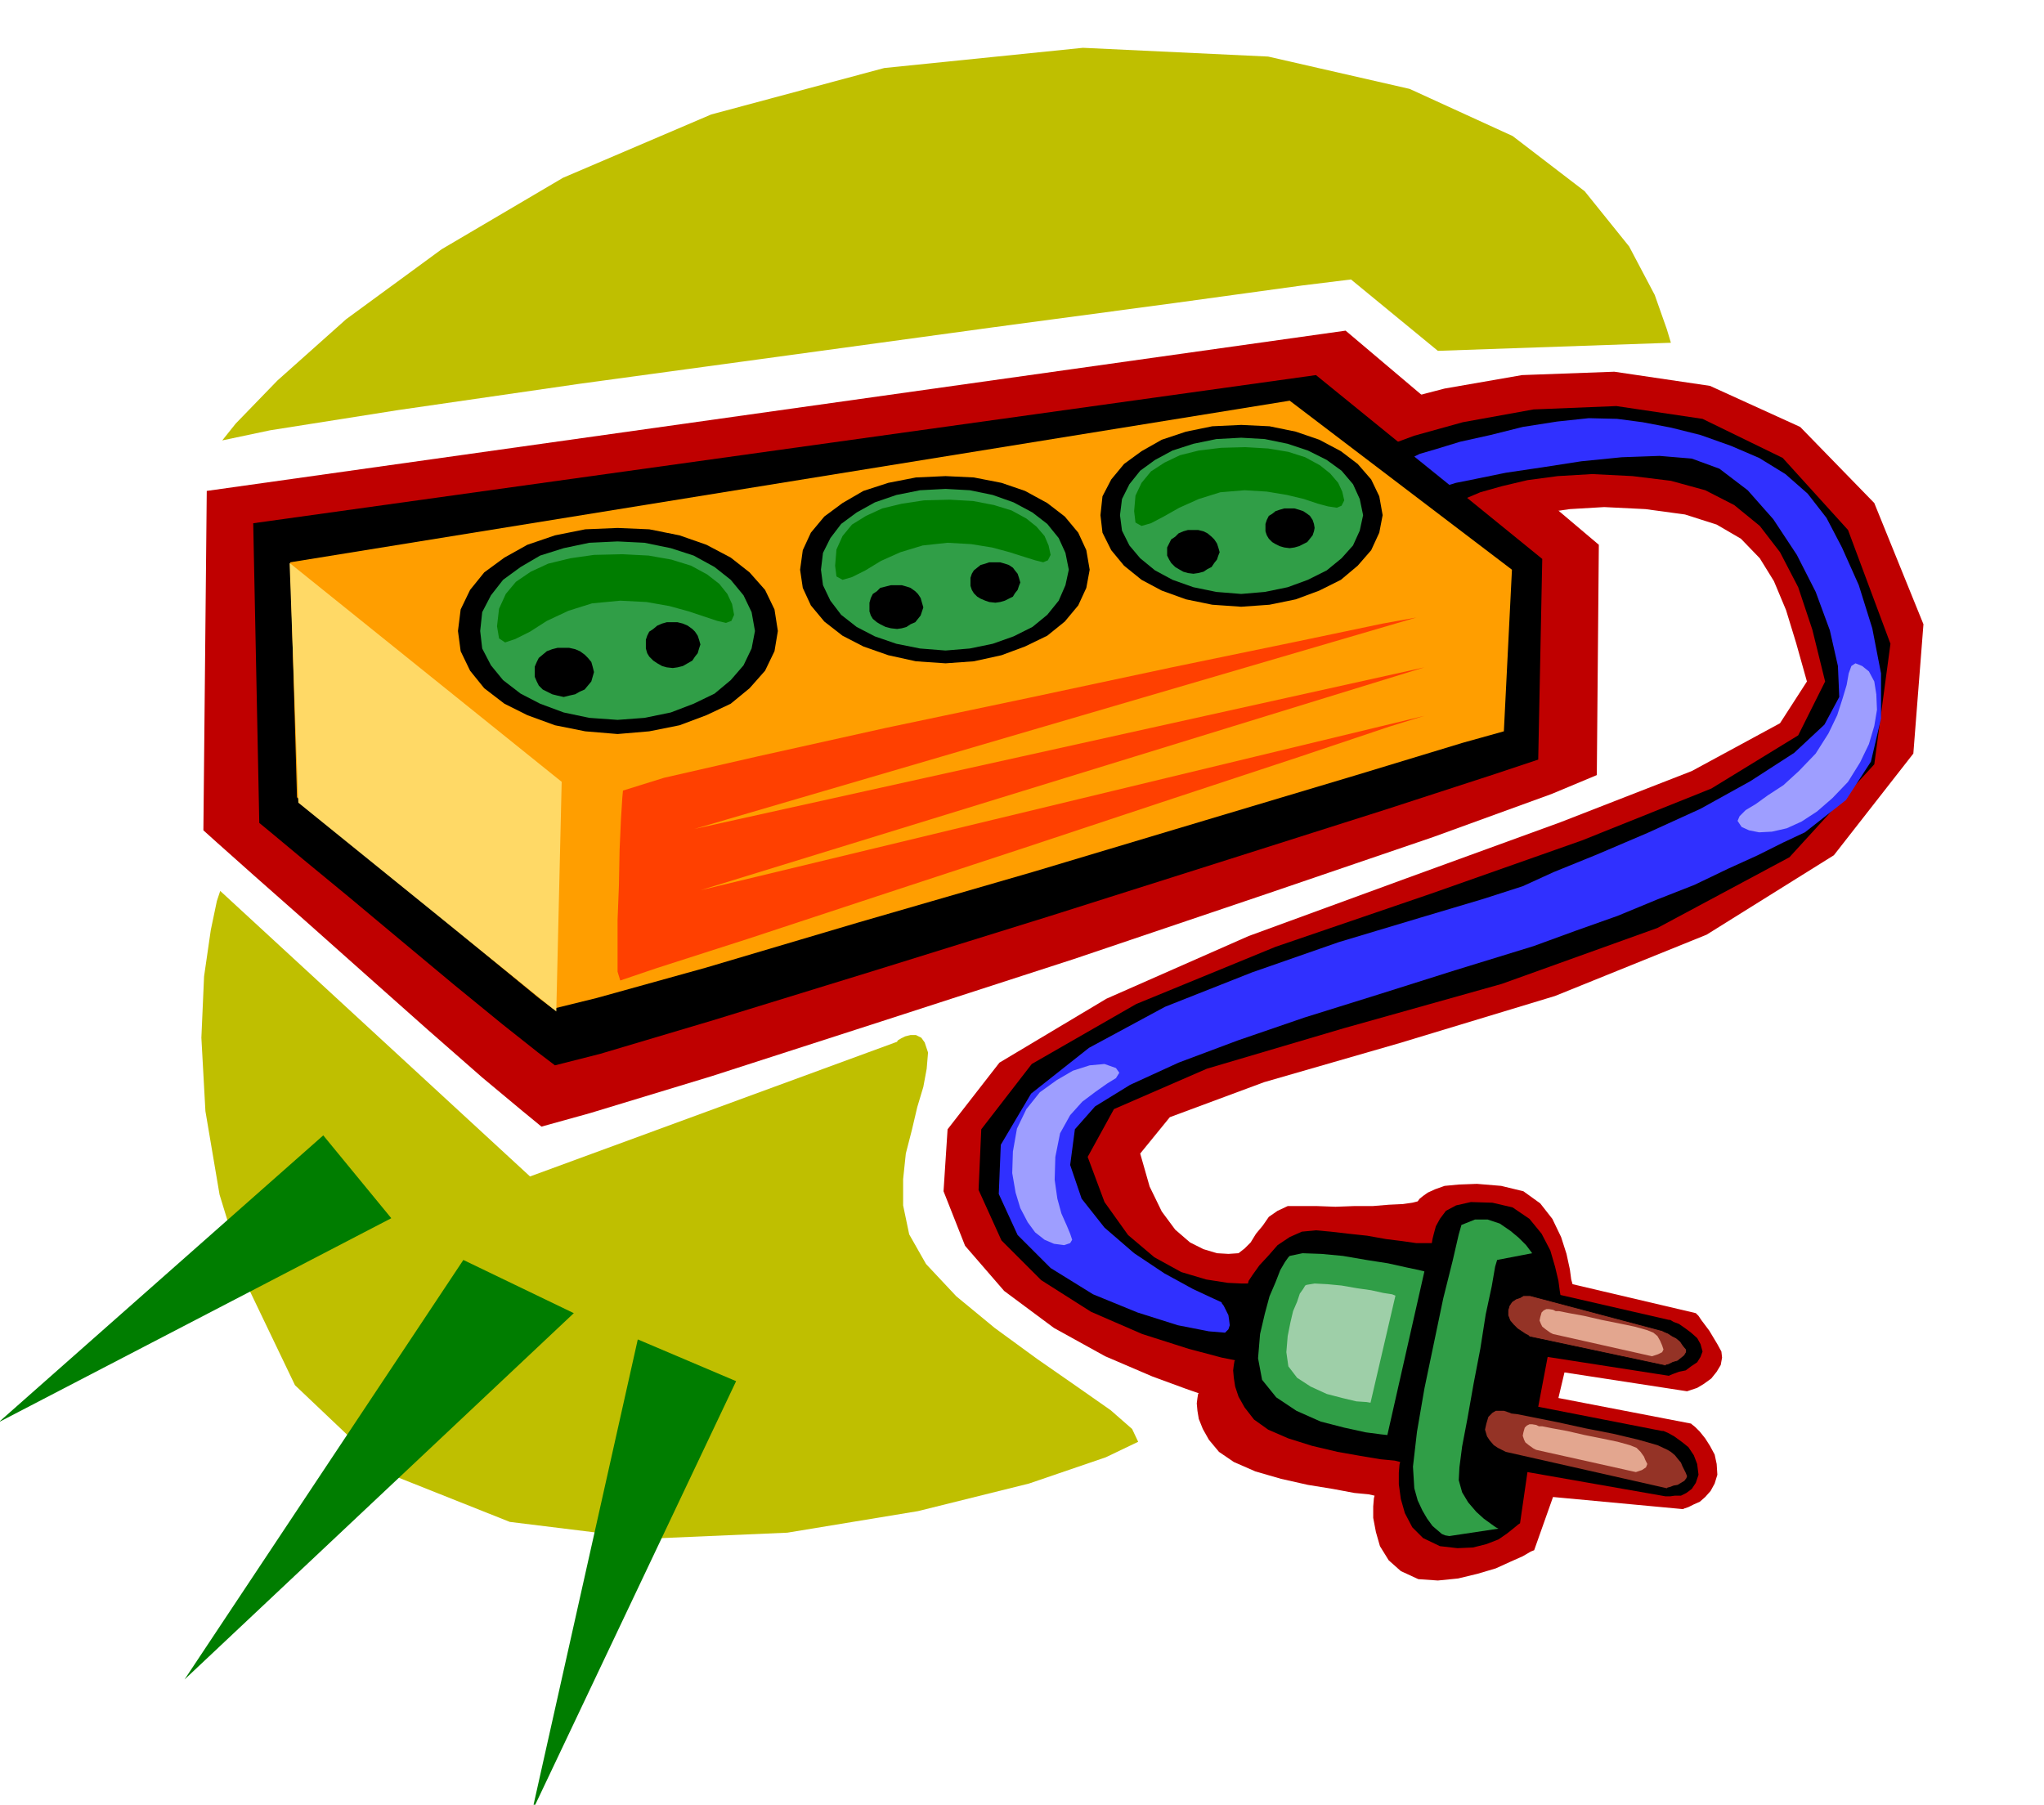 <svg xmlns="http://www.w3.org/2000/svg" width="490.455" height="433.109" fill-rule="evenodd" stroke-linecap="round" preserveAspectRatio="none" viewBox="0 0 3035 2680"><style>.brush1{fill:#bf0000}.pen1{stroke:none}.brush2{fill:#000}.brush5{fill:#309e47}.brush6{fill:#007d00}.brush9{fill:#943326}</style><path d="m307 729-5 504 20 18 55 49 77 68 91 81 90 80 81 71 60 50 28 23 72-20 181-55 251-81 287-93 284-96 249-85 176-64 67-28 3-342-376-318L307 729z" class="pen1 brush1"/><path d="m2035 608 29-10 81-21 115-20 137-5 142 21 134 61 110 113 73 180-15 192-118 151-189 118-225 91-231 70-201 58-140 52-44 54 14 49 18 37 20 27 22 19 20 10 20 6 17 1 15-1 9-7 9-9 8-13 10-12 9-13 13-9 15-7h44l27 1 27-1h28l24-2 21-1 14-2 8-2 3-4 5-4 7-5 11-5 14-5 21-2 27-1 36 3 33 8 25 18 18 23 13 27 8 25 5 23 2 15 2 7 183 43 4 4 4 6 6 8 6 8 6 10 6 10 6 11 1 9-2 11-6 10-8 10-11 8-10 6-9 3-6 2-182-28-9 38 197 38 1 1 5 4 7 7 8 10 7 11 7 13 3 14 1 16-4 13-6 11-8 9-8 7-9 4-8 4-6 2-2 1-193-18-28 79-5 2-12 7-18 8-22 10-27 8-29 7-30 3-29-2-26-12-18-16-13-21-6-21-4-21v-17l1-12 1-4-9-2-21-2-32-6-37-6-40-9-38-11-32-14-22-15-15-18-9-16-6-15-2-12-1-11 1-8 1-6 1-1-20-7-49-18-70-30-76-42-74-55-58-67-32-81 6-92 77-99 159-95 211-93 235-86 228-83 195-76 131-71 40-62-16-57-15-49-18-43-21-34-28-29-36-21-47-15-59-8-61-3-51 3-42 6-33 10-28 9-21 11-17 9-13 8-20-3-28-15-32-25-30-31-27-35-18-35-3-32 16-25z" class="pen1 brush1"/><path d="m2073 657 27-10 72-20 105-19 123-5 128 19 119 58 97 107 63 169-24 179-126 138-196 105-231 83-235 66-203 60-138 60-39 71 25 67 35 49 39 33 40 22 37 11 32 5 21 1h9l1-4 6-9 10-14 13-14 14-16 18-12 18-8 21-2 22 2 26 3 28 3 28 5 24 3 21 3h23l1-6 2-8 3-11 6-11 9-12 15-8 22-5 32 1 30 7 25 17 18 22 13 25 7 24 5 21 2 15 1 6 161 37h2l5 3 8 3 10 7 8 6 9 8 5 9 3 11-3 8-5 8-9 6-8 6-10 2-8 3-5 2-2 1-180-28-14 74 184 36h2l7 3 9 5 11 8 10 8 8 12 5 13 2 16-4 12-6 9-8 6-8 4h-9l-7 1h-7l-205-36-11 76-3 2-6 5-10 8-13 9-18 7-20 5-23 1-26-3-25-12-16-16-11-21-6-21-3-22v-17l1-12 1-4-8-2-21-2-30-5-34-6-38-9-35-11-30-13-21-15-14-18-9-16-5-15-2-13-1-11 1-8 1-6 1-1-20-4-49-13-69-22-76-33-74-47-59-59-34-75 4-90 75-97 155-89 207-85 231-79 224-79 192-77 129-79 40-80-19-77-21-63-27-52-30-39-38-31-43-22-51-14-57-7-60-3-51 3-45 6-38 9-32 9-26 11-20 8-14 8-15 1-18-3-20-9-16-12-13-17-5-19 5-21 17-21z" class="pen1 brush2"/><path d="m376 777 9 445 17 14 48 40 68 56 79 66 78 65 71 58 53 42 25 19 67-17 168-50 234-72 267-83 265-84 233-74 163-53 63-21 6-298-336-273L376 777z" class="pen1 brush2"/><path d="m431 835 10 349 15 13 42 34 58 49 69 58 69 57 61 50 45 37 21 16 65-16 162-45 226-67 259-75 257-77 224-67 158-48 61-17 12-240-330-251L431 835z" class="pen1" style="fill:#ff9e00"/><path d="m925 1174-1 11-2 32-2 45-1 53-2 51v77l4 13 53-18 137-44 191-63 219-72 217-72 191-63 134-45 52-16-1075 259 1075-331-1084 240 1072-314-50 9-129 27-184 38-211 45-214 45-189 42-140 32-61 19z" class="pen1" style="fill:#ff4000"/><path d="m1404 707 42 2 41 8 35 12 33 18 26 20 20 24 12 26 5 29-5 27-12 26-20 24-26 21-33 16-35 13-41 9-42 3-44-3-41-9-37-13-31-16-27-21-20-24-12-26-4-27 4-29 12-26 20-24 27-20 31-18 37-12 41-8 44-2zm439-76 42 2 39 8 35 12 32 17 25 19 20 23 12 25 5 28-5 26-12 26-20 23-25 21-32 16-35 13-39 8-42 3-43-3-39-8-36-13-30-16-26-21-19-23-13-26-3-26 3-28 13-25 19-23 26-19 30-17 36-12 39-8 43-2zM917 784l47 2 45 9 40 14 36 19 28 22 23 26 14 29 5 32-5 30-14 29-23 26-28 23-36 17-40 15-45 9-47 4-48-4-45-9-41-15-34-17-30-23-21-26-14-29-4-30 4-32 14-29 21-26 30-22 34-19 41-14 45-9 48-2z" class="pen1 brush2"/><path d="m1404 726 36 2 34 7 31 11 28 15 22 17 17 21 10 22 5 25-5 23-10 23-17 21-22 18-28 14-31 11-34 7-36 3-38-3-35-7-32-11-27-14-23-18-16-21-11-23-3-23 3-25 11-22 16-21 23-17 27-15 32-11 35-7 38-2zm439-76 35 2 34 7 30 10 28 14 22 16 17 20 10 22 5 24-5 23-10 22-17 19-22 18-28 14-30 11-34 7-35 3-37-3-34-7-31-11-26-14-22-18-16-19-11-22-3-23 3-24 11-22 16-20 22-16 26-14 31-10 34-7 37-2zM917 804l40 2 39 8 34 11 31 17 24 19 19 23 12 25 5 28-5 26-12 25-19 22-24 20-31 15-34 13-39 8-40 3-42-3-38-8-35-13-29-15-26-20-18-22-13-25-3-26 3-28 13-25 18-23 26-19 29-17 35-11 38-8 42-2z" class="pen1 brush5"/><path d="m1410 742 35 2 31 6 26 8 22 12 15 12 12 14 6 14 3 14-4 8-7 3-12-3-16-5-22-7-26-7-31-5-35-2-37 4-33 10-29 13-23 14-20 10-14 4-9-5-2-16 2-24 9-20 14-17 21-13 24-11 29-7 33-5 38-1zm439-78 34 2 30 5 25 8 22 12 15 12 12 14 6 13 3 13-4 8-7 3-13-2-15-4-21-7-25-6-30-5-33-2-36 3-32 10-29 13-23 13-19 10-14 4-9-5-2-17 2-23 9-19 14-17 20-13 23-11 28-7 33-4 36-1zM924 823l39 2 34 6 29 9 24 13 18 14 12 15 7 15 3 16-4 9-8 3-13-3-18-6-24-8-29-8-34-6-39-2-42 4-35 11-32 15-25 16-22 11-15 5-9-6-3-18 3-26 10-22 15-18 22-15 26-12 33-8 35-5 42-1z" class="pen1 brush6"/><path d="M1332 869h7l7 2 6 2 7 5 4 4 4 6 2 7 2 7-2 6-2 6-4 5-4 5-7 3-6 4-7 2-7 1-9-1-8-2-8-4-5-3-6-5-3-5-2-6v-13l2-7 3-6 6-4 5-5 8-2 8-2h9zm440-82h7l8 2 6 3 6 5 4 4 4 6 2 6 2 7-2 5-2 6-4 5-4 6-6 3-6 4-8 2-7 1-8-1-7-2-7-4-5-3-6-6-3-5-3-6v-12l3-6 3-6 6-4 5-5 7-3 7-2h8zM837 962h8l9 2 7 3 7 5 5 5 5 6 2 7 2 8-2 7-2 7-5 6-5 6-7 3-7 4-9 2-8 2-9-2-8-2-8-4-6-3-6-6-3-6-3-7v-15l3-7 3-6 6-5 6-5 8-3 8-2h9zm641-127h7l7 2 6 2 6 4 3 4 4 5 2 6 2 7-2 5-2 6-4 5-3 5-6 3-6 3-7 2-7 1-9-1-6-2-7-3-5-3-5-5-3-5-2-6v-12l2-6 3-5 5-4 5-4 7-2 6-2h9zm437-80h7l7 2 6 2 6 4 4 3 4 6 2 6 1 6-1 5-2 6-4 5-4 5-6 3-6 3-7 2-7 1-8-1-7-2-6-3-5-3-5-5-3-5-2-6v-11l2-6 3-6 5-3 5-4 6-2 7-2h8zM999 924h7l8 2 7 3 7 5 4 4 4 6 2 6 2 7-2 6-2 7-4 5-4 6-7 4-7 4-8 2-7 1-9-1-7-2-7-4-6-4-6-6-3-5-2-7v-13l2-6 3-6 6-4 6-5 7-3 7-2h9z" class="pen1 brush2"/><path d="m430 836 404 325-8 341-383-310-13-356z" class="pen1" style="fill:#ffd966"/><path d="m1915 1865-2 2-5 7-7 12-7 18-9 21-7 26-7 30-3 36 6 32 21 26 30 20 36 16 35 9 32 7 23 3 9 1 55-243-8-2-19-4-27-6-32-5-35-6-32-3-28-1-19 4z" class="pen1 brush5"/><path d="m1940 1908-2 1-3 5-5 7-4 12-6 14-4 17-4 20-2 24 3 21 13 17 20 13 24 11 23 6 21 5 15 1 6 1 37-159-5-2-13-2-18-4-21-3-23-4-21-2-19-1-12 2z" class="pen1" style="fill:#9ecfa8"/><path d="m2170 1819-4 14-9 39-14 56-14 67-14 67-11 64-6 52 2 32 5 18 7 15 7 12 8 11 7 6 7 6 5 2 6 1 73-11-4-2-7-5-11-8-11-10-12-14-9-15-5-18 1-19 4-31 8-42 9-51 10-52 8-51 9-42 5-29 3-10 52-10-3-4-6-8-11-11-12-10-16-11-18-6h-19l-20 8z" class="pen1 brush5"/><path d="M2272 1924h-10l-5 3-6 2-6 4-4 6-2 7v7l3 8 5 6 6 6 6 4 6 4 4 2 2 2 202 43 1-1 4-1 6-3 7-2 5-4 5-4 3-5v-4l-5-6-4-6-6-5-6-3-6-4-5-2-4-2-196-52z" class="brush9" style="stroke:#000;stroke-width:1;stroke-linejoin:round"/><path d="m2244 2099-2-1-3-1-6-2h-12l-5 3-6 6-3 10-2 9 3 10 4 6 6 7 6 4 6 3 4 2 2 1 239 54 1-1 4-1 5-2 6-1 5-3 5-3 3-4 1-3-2-5-2-4-3-6-2-5-5-6-4-5-6-5-5-3-15-7-28-8-38-9-41-8-41-9-35-7-25-5-9-1z" class="pen1 brush9"/><path d="m2285 2118-4-2-6-1h-4l-4 2-3 3-2 7-1 5 2 6 2 4 5 4 7 5 4 2 148 33 3-1 6-2 6-4 2-5-3-6-2-5-5-7-6-6-10-4-18-5-24-5-25-5-26-6-22-4-15-3h-5zm25-171-4-2-6-1h-4l-4 2-3 3-2 7-1 5 2 5 2 4 5 4 7 5 4 2 147 33 3-1 6-2 6-3 2-4-2-6-3-7-4-7-6-5-10-4-18-5-24-5-25-5-26-6-22-4-15-3h-5z" class="pen1" style="fill:#e3a68f"/><path d="M1814 1934v1l3 4 3 6 4 8 1 7 1 8-2 6-5 5-24-2-46-9-60-19-66-27-63-39-49-49-28-61 3-73 45-76 86-68 113-61 129-51 129-45 120-36 94-28 59-19 46-21 64-26 75-32 79-36 74-41 65-42 45-42 22-41-2-46-12-53-21-57-28-55-35-53-38-43-42-32-41-15-48-4-56 2-60 6-58 9-54 8-44 9-30 6-10 3-52-42 8-4 24-7 36-11 45-10 48-12 51-8 47-5 42 1 38 5 42 8 44 11 45 16 42 18 39 24 33 29 28 36 23 44 25 56 20 64 13 67v67l-15 64-37 57-61 48-32 15-38 19-44 20-50 24-56 22-58 24-62 22-63 23-117 36-114 36-109 34-99 34-88 33-72 33-52 32-30 34-7 53 17 50 34 43 44 38 45 30 42 23 30 14 13 6z" class="pen1" style="fill:#3030ff"/><path d="m2744 1161-23 24-23 20-23 15-22 10-22 5-19 1-15-3-11-5-6-9 3-7 9-9 15-9 18-13 23-15 23-21 25-26 19-30 13-27 8-25 6-20 3-17 4-11 6-4 10 4 10 8 8 15 3 19 1 23-4 24-8 27-13 27-18 29zm-1240 549 6-34 14-29 20-25 25-18 24-14 25-8 22-2 17 6 5 7-5 8-13 8-17 12-20 15-18 20-15 27-7 35-1 34 4 28 6 22 8 18 5 12 3 9-3 5-9 3-15-2-14-6-14-11-11-15-11-21-7-23-5-29 1-32z" class="pen1" style="fill:#9e9eff"/><path d="m330 654 20-25 62-64 102-91 142-104 180-106 220-94 257-69 295-30 275 13 210 48 153 70 107 82 66 82 38 72 18 51 6 20-346 12-129-106-73 9-189 26-269 36-307 42-308 42-269 39-190 30-71 15zm-3 669 460 424 545-200 1-2 5-3 6-3 8-2h8l8 4 5 7 5 15-2 24-5 27-9 30-8 34-9 35-4 38v39l9 43 25 44 45 48 57 47 63 46 59 41 50 35 32 28 9 19-48 23-114 39-165 41-194 32-209 9-203-25-181-72-138-131-70-146-42-137-21-124-6-109 4-91 10-69 9-43 5-15z" class="pen1" style="fill:#bfbf00"/><path d="m-2 2112 482-426 101 123-583 303zm276 382 414-623 164 79-578 544zm516 196 157-701 146 62-303 639z" class="pen1 brush6"/></svg>
